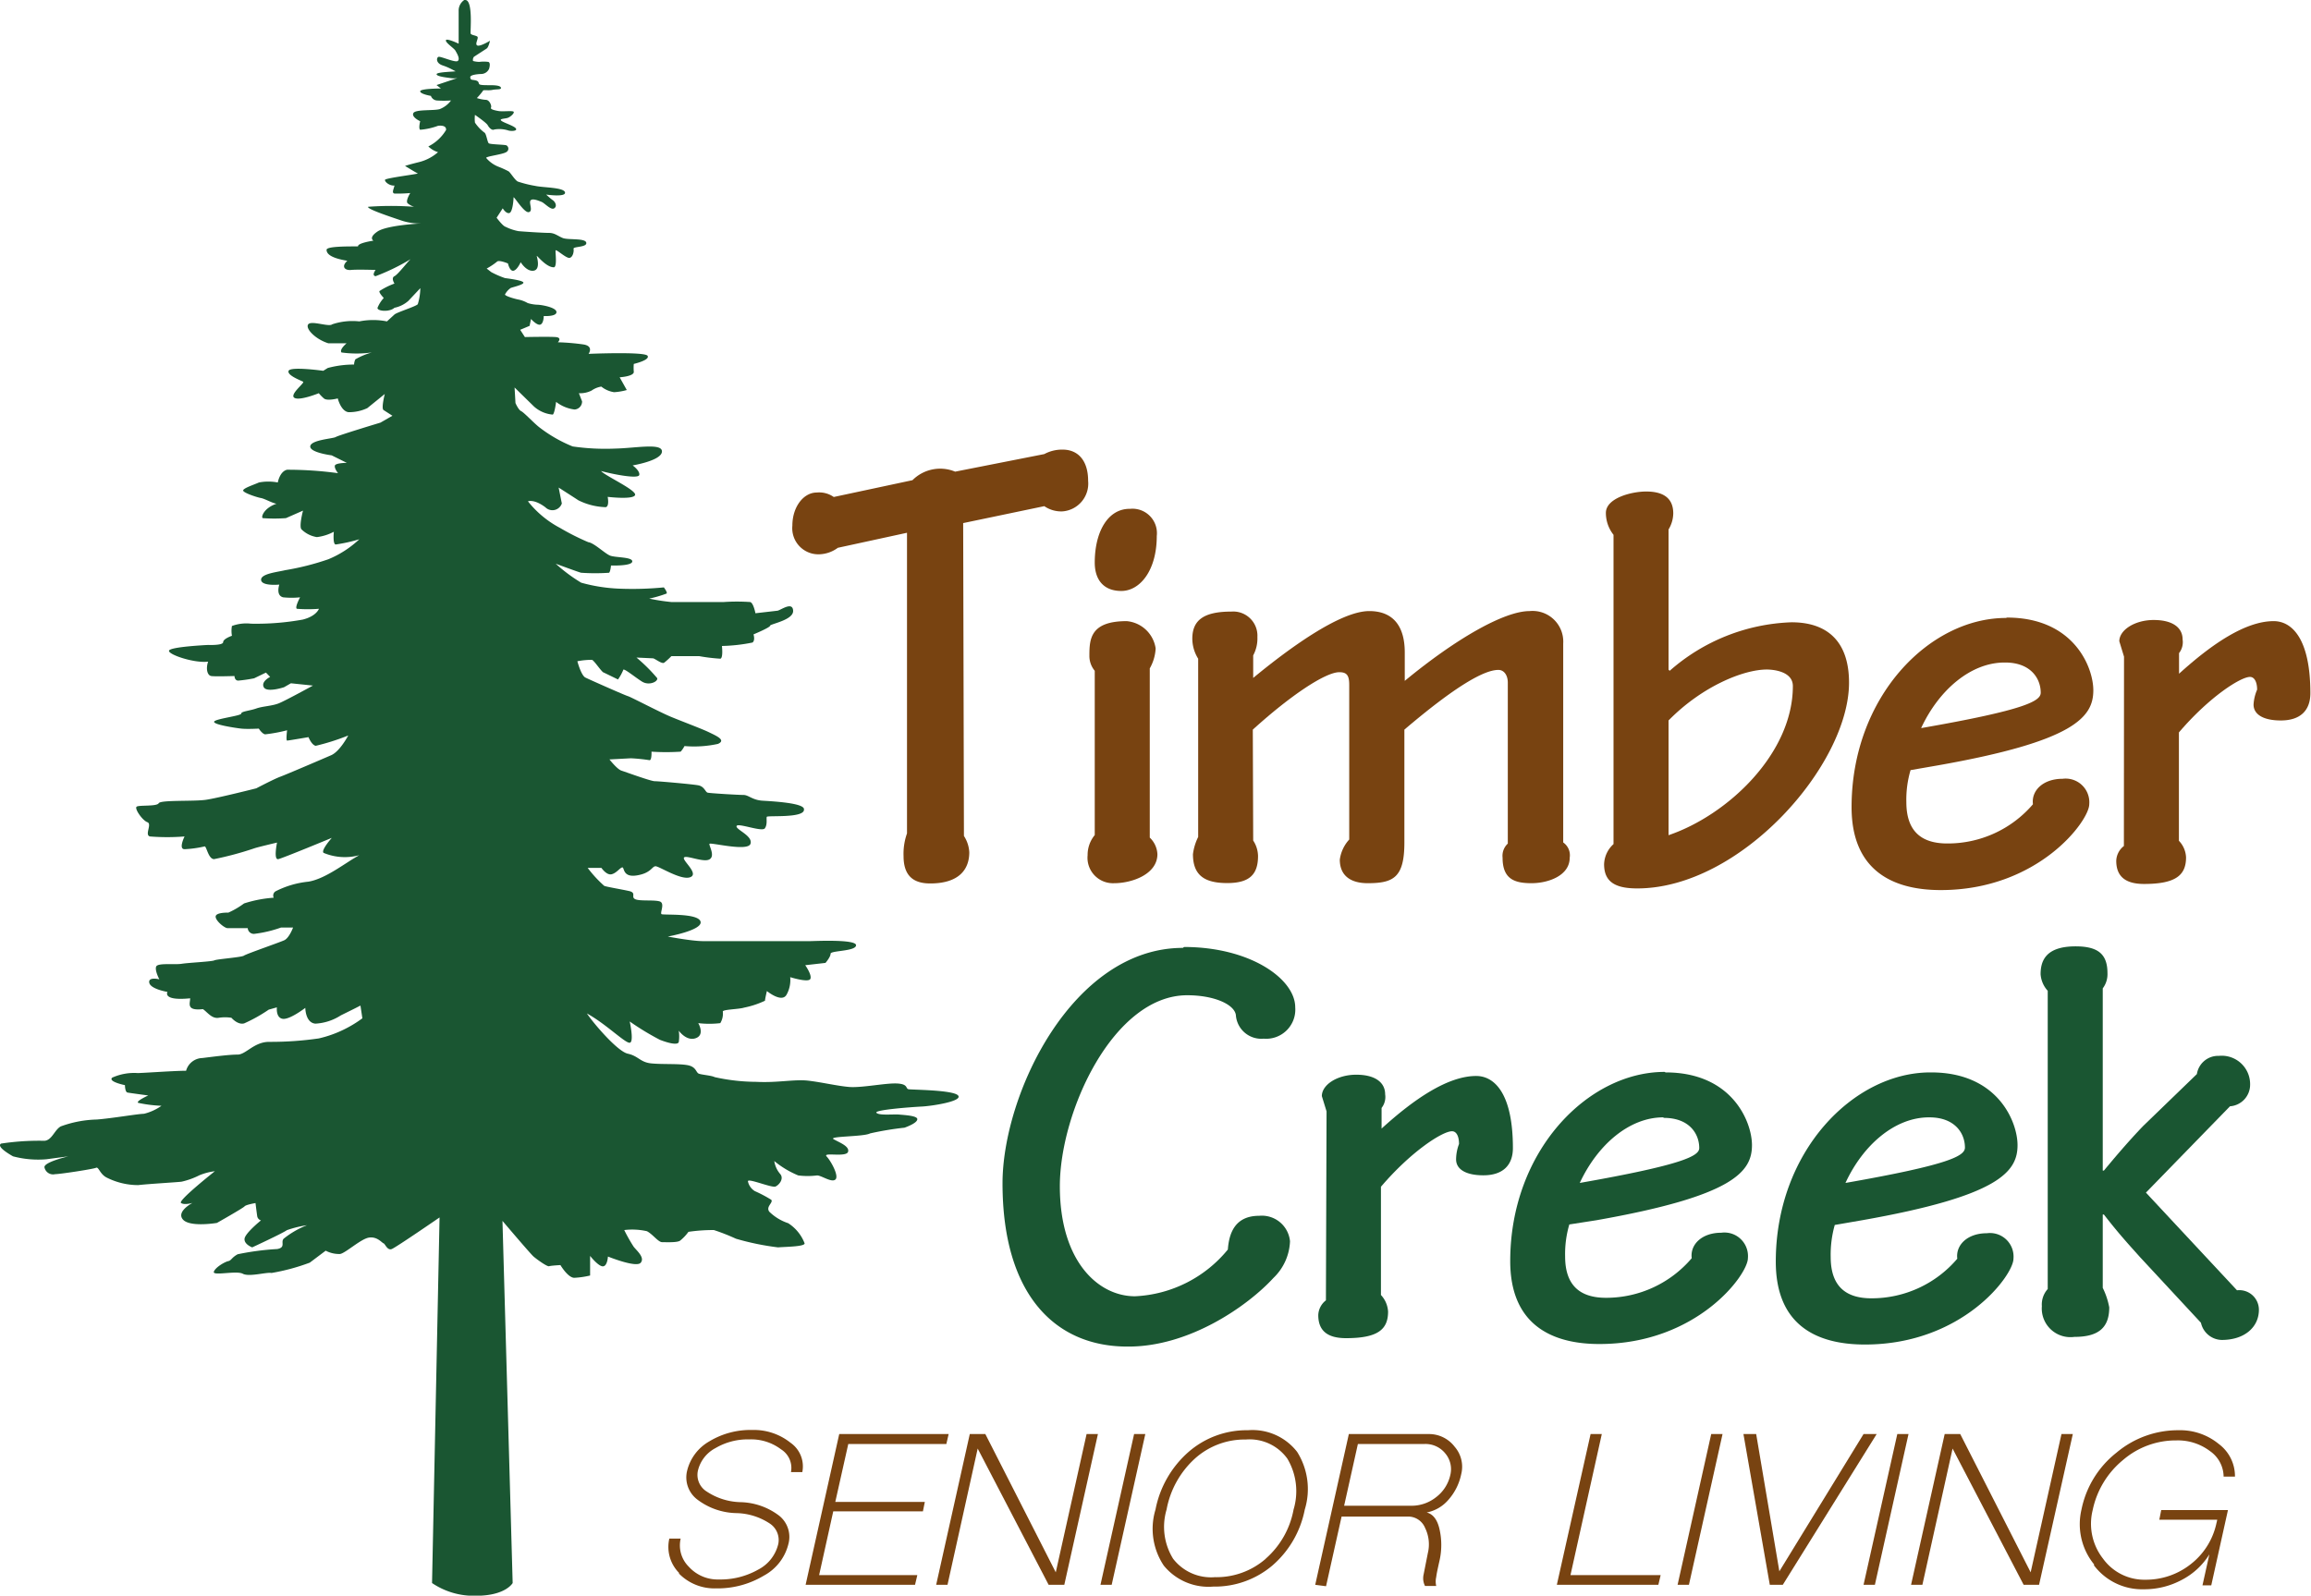 <?xml version="1.0" encoding="UTF-8"?> <svg xmlns="http://www.w3.org/2000/svg" xmlns:xlink="http://www.w3.org/1999/xlink" id="e0e8c805-8f98-4d5a-8952-5216907fef95" data-name="Layer 1" viewBox="0 0 181.44 125.31"><defs><style>.bf28e771-20c4-45d3-9a07-74395e84223f{fill:none;}.f1c7988d-db1f-4c2f-b9d5-cc53a4948270{clip-path:url(#a36fb4c4-0827-4247-9e7d-f84d3e5d7b75);}.b1663057-04f8-4c98-8ba3-238e7a61572b{fill:#784311;}.a1870882-1cc4-4936-8f3d-220f02f70dc0{fill:#1a5632;}</style><clipPath id="a36fb4c4-0827-4247-9e7d-f84d3e5d7b75" transform="translate(-5.79 -5.84)"><rect class="bf28e771-20c4-45d3-9a07-74395e84223f" width="193.81" height="141.92"></rect></clipPath></defs><title>Timber Creek logo</title><g class="f1c7988d-db1f-4c2f-b9d5-cc53a4948270"><path class="b1663057-04f8-4c98-8ba3-238e7a61572b" d="M59.14,129.4a2.9,2.9,0,0,1-.8-2.73h.89a2.36,2.36,0,0,0,.64,2.21,3.05,3.05,0,0,0,2.36,1,6,6,0,0,0,3.08-.77,3.06,3.06,0,0,0,1.58-2,1.55,1.55,0,0,0-.69-1.64,4.94,4.94,0,0,0-2.57-.8,5.24,5.24,0,0,1-3.11-1.08,2.18,2.18,0,0,1-.78-2.26,3.65,3.65,0,0,1,1.73-2.29,6.25,6.25,0,0,1,3.38-.9,4.6,4.6,0,0,1,3,1,2.26,2.26,0,0,1,.93,2.31h-.89a1.72,1.72,0,0,0-.78-1.79,3.89,3.89,0,0,0-2.48-.78,5,5,0,0,0-2.66.68,2.71,2.71,0,0,0-1.38,1.75,1.54,1.54,0,0,0,.71,1.68,5,5,0,0,0,2.66.82,5.21,5.21,0,0,1,3,1.06,2.13,2.13,0,0,1,.73,2.22,3.86,3.86,0,0,1-1.93,2.49,7.06,7.06,0,0,1-3.77,1,3.9,3.9,0,0,1-2.93-1.2" transform="translate(-5.79 -5.84)"></path><polygon class="b1663057-04f8-4c98-8ba3-238e7a61572b" points="63.25 124.46 65.89 112.62 74.48 112.62 74.3 113.4 66.6 113.4 65.58 117.95 72.61 117.95 72.46 118.69 65.42 118.69 64.31 123.7 72.02 123.7 71.84 124.46 63.25 124.46"></polygon><polygon class="b1663057-04f8-4c98-8ba3-238e7a61572b" points="73.5 124.46 76.14 112.62 77.36 112.62 82.89 123.48 85.31 112.62 86.2 112.62 83.56 124.46 82.33 124.46 76.76 113.76 74.39 124.46 73.5 124.46"></polygon><polygon class="b1663057-04f8-4c98-8ba3-238e7a61572b" points="86.4 124.46 89.04 112.62 89.92 112.62 87.28 124.46 86.4 124.46"></polygon><path class="b1663057-04f8-4c98-8ba3-238e7a61572b" d="M97.16,128.79a5.2,5.2,0,0,1-.65-4.4,8.06,8.06,0,0,1,2.6-4.53,6.94,6.94,0,0,1,4.66-1.7,4.43,4.43,0,0,1,3.86,1.7,5.48,5.48,0,0,1,.6,4.53,7.77,7.77,0,0,1-2.55,4.4,7,7,0,0,1-4.64,1.65,4.53,4.53,0,0,1-3.88-1.65m8-.54a6.75,6.75,0,0,0,2.19-3.86,5,5,0,0,0-.49-4,3.65,3.65,0,0,0-3.26-1.5,5.83,5.83,0,0,0-4,1.5,7.18,7.18,0,0,0-2.22,4,4.77,4.77,0,0,0,.51,3.86,3.76,3.76,0,0,0,3.28,1.45,5.89,5.89,0,0,0,4-1.45" transform="translate(-5.79 -5.84)"></path><path class="b1663057-04f8-4c98-8ba3-238e7a61572b" d="M109.05,130.3l2.64-11.84H118a2.53,2.53,0,0,1,2,1,2.39,2.39,0,0,1,.51,2.16,4.35,4.35,0,0,1-1,2,3,3,0,0,1-1.71,1c.49.12.83.55,1,1.28a5.59,5.59,0,0,1,0,2.54c-.14.62-.22,1-.25,1.25a1.52,1.52,0,0,0,0,.7h-.88a1.33,1.33,0,0,1-.11-.9l.33-1.67a2.93,2.93,0,0,0-.22-2,1.43,1.43,0,0,0-1.31-.88h-5.24l-1.22,5.47Zm7.5-6.21a3.09,3.09,0,0,0,2-.68,3,3,0,0,0,1.11-1.75,1.92,1.92,0,0,0-.4-1.68,2,2,0,0,0-1.6-.74H112.4l-1.08,4.85Z" transform="translate(-5.79 -5.84)"></path><polygon class="b1663057-04f8-4c98-8ba3-238e7a61572b" points="124.88 112.62 125.76 112.62 123.3 123.7 130.38 123.7 130.2 124.46 122.23 124.46 124.88 112.62"></polygon><polygon class="b1663057-04f8-4c98-8ba3-238e7a61572b" points="131.71 124.46 134.35 112.62 135.24 112.62 132.6 124.46 131.71 124.46"></polygon><polygon class="b1663057-04f8-4c98-8ba3-238e7a61572b" points="138.95 124.46 136.88 112.62 137.88 112.62 139.7 123.4 146.31 112.62 147.34 112.62 139.97 124.46 138.95 124.46"></polygon><polygon class="b1663057-04f8-4c98-8ba3-238e7a61572b" points="146.31 124.46 148.96 112.62 149.84 112.62 147.2 124.46 146.31 124.46"></polygon><polygon class="b1663057-04f8-4c98-8ba3-238e7a61572b" points="150.04 124.46 152.68 112.62 153.9 112.62 159.43 123.48 161.85 112.62 162.74 112.62 160.09 124.46 158.88 124.46 153.3 113.76 150.93 124.46 150.04 124.46"></polygon><path class="b1663057-04f8-4c98-8ba3-238e7a61572b" d="M170.21,128.71a5,5,0,0,1-1-4.32,7.6,7.6,0,0,1,2.75-4.47,7.51,7.51,0,0,1,4.88-1.76,4.78,4.78,0,0,1,3.15,1.08,3.15,3.15,0,0,1,1.27,2.56h-.89a2.47,2.47,0,0,0-1.07-2,4.17,4.17,0,0,0-2.64-.84,6.35,6.35,0,0,0-4.19,1.54,6.9,6.9,0,0,0-2.38,3.93,4.44,4.44,0,0,0,.8,3.8,4,4,0,0,0,3.33,1.67,5.67,5.67,0,0,0,3.58-1.23,5.53,5.53,0,0,0,2-3.18l.07-.3h-4.55l.15-.76h5.24l-1.31,5.91h-.69l.54-2.43a5.54,5.54,0,0,1-2.16,2,6.22,6.22,0,0,1-3,.74,4.73,4.73,0,0,1-3.91-1.89" transform="translate(-5.79 -5.84)"></path><path class="b1663057-04f8-4c98-8ba3-238e7a61572b" d="M81.47,71.49a2.59,2.59,0,0,1,.42,1.28c0,1.38-.84,2.45-3.07,2.45-1.39,0-2.09-.67-2.09-2.15A4.77,4.77,0,0,1,77,71.29V47.68l-5.43,1.18a2.57,2.57,0,0,1-1.44.51A2.05,2.05,0,0,1,68,47.12c0-1.48.88-2.6,1.91-2.6a2,2,0,0,1,1.34.35l6.18-1.32a3.07,3.07,0,0,1,3.35-.67l7-1.38a2.92,2.92,0,0,1,1.44-.35c1.21,0,2,.86,2,2.45a2.19,2.19,0,0,1-2,2.4,2.33,2.33,0,0,1-1.44-.41l-6.37,1.33Z" transform="translate(-5.79 -5.84)"></path><path class="b1663057-04f8-4c98-8ba3-238e7a61572b" d="M96.52,56.8a3.53,3.53,0,0,1-.46,1.53V71.62a1.92,1.92,0,0,1,.6,1.3c0,1.58-2,2.28-3.39,2.28A2,2,0,0,1,91.18,73a2.45,2.45,0,0,1,.56-1.58V58.52a1.82,1.82,0,0,1-.42-1.21c0-1.3.09-2.69,2.93-2.69a2.52,2.52,0,0,1,2.27,2.13Zm-2-11a1.92,1.92,0,0,1,2.09,2.13c0,2.74-1.34,4.32-2.78,4.32s-2.09-.93-2.09-2.23c0-2.37,1-4.22,2.74-4.22Z" transform="translate(-5.79 -5.84)"></path><path class="b1663057-04f8-4c98-8ba3-238e7a61572b" d="M104.18,71.85a2.28,2.28,0,0,1,.38,1.21c0,1.44-.65,2.13-2.42,2.13s-2.69-.6-2.69-2.27a4.24,4.24,0,0,1,.41-1.35v-14A3,3,0,0,1,99.4,56c0-1.48.93-2.13,3.06-2.13a1.9,1.9,0,0,1,2.05,2,2.8,2.8,0,0,1-.33,1.44v1.77c2.7-2.23,6.79-5.25,9.11-5.25,1.86,0,2.79,1.16,2.79,3.25v2.23c4-3.3,7.8-5.48,9.8-5.48a2.41,2.41,0,0,1,2.64,2.55V72a1.23,1.23,0,0,1,.51,1.2c0,1.4-1.67,2-3,2s-2.27-.32-2.27-2a1.31,1.31,0,0,1,.41-1.11V59.45c0-.56-.28-1-.74-1-1.11,0-3.34,1.25-7.38,4.69V72c0,2.74-.84,3.2-2.88,3.2-1.35,0-2.19-.6-2.19-1.85a2.91,2.91,0,0,1,.74-1.58V59.63c0-.74-.18-1-.78-1-1.07,0-3.77,1.77-6.79,4.51Z" transform="translate(-5.79 -5.84)"></path><path class="b1663057-04f8-4c98-8ba3-238e7a61572b" d="M136.79,58.43l.09.09a15.24,15.24,0,0,1,9.57-3.81c2.74,0,4.51,1.44,4.51,4.74,0,6.45-8.5,16.16-16.63,16.16-1.72,0-2.6-.51-2.6-1.9a2.22,2.22,0,0,1,.74-1.58V47.84a2.77,2.77,0,0,1-.6-1.72c0-1.16,2-1.68,3.16-1.68s2.13.38,2.13,1.72a2.49,2.49,0,0,1-.37,1.26Zm0,13c4.65-1.58,9.76-6.41,9.76-11.71,0-1.16-1.54-1.3-2.05-1.3-1.81,0-5.06,1.3-7.71,4Z" transform="translate(-5.79 -5.84)"></path><path class="b1663057-04f8-4c98-8ba3-238e7a61572b" d="M163.36,54.34c5.25,0,6.78,3.9,6.78,5.71,0,2.09-1.44,4-12.22,5.9l-2.13.37a8.21,8.21,0,0,0-.33,2.51c0,2.32,1.21,3.25,3.21,3.25A8.79,8.79,0,0,0,165.4,69c-.14-1.07.79-2,2.33-2a1.86,1.86,0,0,1,2.09,2c0,1.3-4,6.74-11.66,6.74-3.95,0-7-1.68-7-6.51,0-8.64,6.08-14.86,12.12-14.86Zm-.19,3.53c-2.64,0-5.15,2.14-6.55,5.15,8.22-1.43,9.39-2.13,9.39-2.78,0-1.12-.79-2.37-2.79-2.37Z" transform="translate(-5.79 -5.84)"></path><path class="b1663057-04f8-4c98-8ba3-238e7a61572b" d="M172.55,57.41l-.37-1.21c0-.88,1.21-1.67,2.7-1.67s2.27.6,2.27,1.53a1.39,1.39,0,0,1-.28,1.07v1.62h0c2.56-2.32,5.2-4.13,7.43-4.13,1.44,0,2.88,1.39,2.88,5.66,0,1.31-.74,2.14-2.32,2.14-1.35,0-2.14-.46-2.14-1.25A3.48,3.48,0,0,1,183,60c0-.56-.19-1-.56-1-.74,0-3.21,1.58-5.58,4.36v8.51a2,2,0,0,1,.56,1.3c0,1.39-.79,2.09-3.3,2.09-1.48,0-2.18-.61-2.18-1.82a1.53,1.53,0,0,1,.6-1.16Z" transform="translate(-5.79 -5.84)"></path><path class="a1870882-1cc4-4936-8f3d-220f02f70dc0" d="M98.75,80.21c5.2,0,8.73,2.51,8.73,4.74A2.29,2.29,0,0,1,105,87.41a2,2,0,0,1-2.18-1.86C102.7,84.72,101.12,84,99,84,93.22,84,89,93.12,89,99s3,8.64,5.9,8.64a10,10,0,0,0,7.29-3.67c.09-1.21.51-2.65,2.46-2.65a2.22,2.22,0,0,1,2.42,2,4.2,4.2,0,0,1-1.3,2.88c-2,2.18-6.6,5.43-11.47,5.39-5.72,0-9.8-4.14-9.8-12.82,0-7,5.48-18.49,14.16-18.49Z" transform="translate(-5.79 -5.84)"></path><path class="a1870882-1cc4-4936-8f3d-220f02f70dc0" d="M109.94,93.12l-.37-1.2c0-.89,1.21-1.68,2.7-1.68s2.27.61,2.27,1.54a1.39,1.39,0,0,1-.28,1.07v1.62h0c2.55-2.32,5.2-4.13,7.43-4.13,1.44,0,2.88,1.39,2.88,5.66,0,1.3-.74,2.14-2.32,2.14-1.35,0-2.14-.46-2.14-1.25a3.47,3.47,0,0,1,.23-1.21c0-.56-.18-1-.55-1-.75,0-3.21,1.58-5.58,4.36v8.5a2.09,2.09,0,0,1,.56,1.3c0,1.4-.79,2.09-3.3,2.09-1.48,0-2.18-.6-2.18-1.81a1.53,1.53,0,0,1,.6-1.16Z" transform="translate(-5.79 -5.84)"></path><path class="a1870882-1cc4-4936-8f3d-220f02f70dc0" d="M136.56,90.06c5.24,0,6.78,3.9,6.78,5.71,0,2.09-1.44,4-12.22,5.9L129,102a8.21,8.21,0,0,0-.33,2.51c0,2.32,1.21,3.25,3.21,3.25a8.81,8.81,0,0,0,6.73-3.11c-.14-1.07.79-2,2.32-2a1.85,1.85,0,0,1,2.09,2c0,1.3-4,6.74-11.66,6.74-3.94,0-7-1.68-7-6.51,0-8.64,6.08-14.86,12.12-14.86Zm-.19,3.53c-2.65,0-5.15,2.14-6.55,5.15C138,97.3,139.2,96.61,139.2,96c0-1.12-.78-2.37-2.78-2.37Z" transform="translate(-5.79 -5.84)"></path><path class="a1870882-1cc4-4936-8f3d-220f02f70dc0" d="M157.41,90.06c5.25,0,6.78,3.9,6.78,5.71,0,2.09-1.44,4-12.21,5.9l-2.14.37a8.54,8.54,0,0,0-.32,2.51c0,2.32,1.2,3.25,3.2,3.25a8.82,8.82,0,0,0,6.74-3.11c-.14-1.07.79-2,2.32-2a1.85,1.85,0,0,1,2.09,2c0,1.3-4,6.74-11.66,6.74-4,0-7-1.68-7-6.51,0-8.64,6.09-14.86,12.13-14.86Zm-.18,3.53c-2.65,0-5.16,2.14-6.55,5.15,8.22-1.44,9.38-2.13,9.38-2.78,0-1.12-.79-2.37-2.79-2.37Z" transform="translate(-5.79 -5.84)"></path><path class="a1870882-1cc4-4936-8f3d-220f02f70dc0" d="M170.88,97.77l.09,0c1.35-1.63,2.23-2.61,3.07-3.49l4.23-4.09A1.69,1.69,0,0,1,180,88.76,2.23,2.23,0,0,1,182.45,91a1.7,1.7,0,0,1-1.58,1.72l-6.6,6.78,7.15,7.67a1.54,1.54,0,0,1,1.72,1.53c0,1.35-1.11,2.37-2.92,2.37a1.71,1.71,0,0,1-1.63-1.35l-4.78-5.15c-.7-.79-1.58-1.72-2.84-3.35l-.09,0v5.76a5.86,5.86,0,0,1,.51,1.53c0,1.63-.88,2.32-2.74,2.32a2.25,2.25,0,0,1-2.55-2.41,1.82,1.82,0,0,1,.46-1.35V83.65a2.15,2.15,0,0,1-.56-1.3c0-1.07.42-2.19,2.75-2.19,1.76,0,2.5.61,2.5,2.1a1.84,1.84,0,0,1-.37,1.2Z" transform="translate(-5.79 -5.84)"></path><path class="a1870882-1cc4-4936-8f3d-220f02f70dc0" d="M42.24,5.84a1,1,0,0,0-.44.86V9.27s-.94-.45-1-.27.64.63.74.81.39.63.2.81-1.39-.4-1.54-.31-.19.49.35.67.89.41,1,.45-1.44.05-1.48.23.79.27,1.08.31a1.69,1.69,0,0,0,.55,0l-1.64.55.35.27s-1.63,0-1.63.22.84.36.84.36a.55.55,0,0,0,.45.36,8.09,8.09,0,0,0,1.13,0,2,2,0,0,1-.89.68c-.49.14-1.92,0-2.07.32s.54.63.54.63-.15.58,0,.67a5.21,5.21,0,0,0,1.4-.31s.68-.11.63.33a3.4,3.4,0,0,1-1.39,1.29,1.88,1.88,0,0,0,.76.45,3.55,3.55,0,0,1-1.45.77c-.89.22-1.14.31-1.14.31s.89.55,1,.59-2.52.36-2.57.5.35.49.74.45c-.05.27-.24.58,0,.63A10.42,10.42,0,0,0,38,21s-.4.63-.2.81a1.51,1.51,0,0,0,.5.27,24.16,24.16,0,0,0-3.61,0c-.1.18,1.83.81,2.62,1.08a4.53,4.53,0,0,0,1.53.23s-2.67.13-3.41.63-.32.72-.32.72-1.26.18-1.21.45c-1,0-2.47,0-2.47.27s.24.63,1.63.86c-.5.45-.2.77.29.72s1.93,0,1.93,0-.34.44,0,.49a16.69,16.69,0,0,0,2.77-1.35c-.15.08-1,1.21-1.29,1.35s0,.58,0,.58a5.64,5.64,0,0,0-1.18.59c-.05.14.34.54.34.54a2.6,2.6,0,0,0-.49.77c-.05.27.94.36,1.33,0a2.36,2.36,0,0,0,1.09-.54l.94-1a4.48,4.48,0,0,1-.2,1.26c-.15.18-1.63.63-1.83.81l-.59.54a5.58,5.58,0,0,0-2.17,0,5,5,0,0,0-2.13.23c-.25.23-1.63-.32-1.88,0s.55,1.17,1.58,1.49H33s-.59.49-.4.72a8.59,8.59,0,0,0,2.38,0,5.45,5.45,0,0,0-1.29.54,1,1,0,0,0-.1.41,7.79,7.79,0,0,0-2.07.27l-.35.22s-2.57-.36-2.72,0,1,.77,1.14.86-1.09,1-.69,1.26,1.92-.36,1.92-.36a3.51,3.51,0,0,0,.4.41c.25.22,1.09,0,1.09,0s.24,1,.84,1.08a3.37,3.37,0,0,0,1.48-.32L36,36.78s-.29,1.12-.1,1.26l.7.45-.94.54s-3.31,1-3.51,1.13-1.93.22-2,.72,1.68.72,1.68.72l1.19.59s-.89,0-.94.22.25.59.25.59a29.18,29.18,0,0,0-4-.27c-.58.13-.73,1-.73,1a3.93,3.93,0,0,0-1.48,0c-.4.18-1.24.45-1.24.63s1.09.54,1.39.59.89.4,1.23.45c-.94.31-1.23,1-1.09,1.13a12.37,12.37,0,0,0,1.83,0l1.34-.59s-.35,1.31-.1,1.49a2.2,2.2,0,0,0,1.19.59A3.79,3.79,0,0,0,32,47.6s-.1,1,.15,1A12.74,12.74,0,0,0,34,48.19a8,8,0,0,1-2.43,1.57,20.63,20.63,0,0,1-3.4.86c-.55.14-1.93.27-1.88.77s1.43.36,1.43.36-.3.85.3,1a6.57,6.57,0,0,0,1.33,0s-.44.81-.25.9a11,11,0,0,0,1.73,0s-.19.58-1.28.85a20.52,20.52,0,0,1-4.05.32A3.25,3.25,0,0,0,24,55a2.17,2.17,0,0,0,0,.77s-.69.23-.69.5-1.18.22-1.18.22-3,.14-3.07.45,2,1,3.07.86c-.2.59-.05,1.08.24,1.13s1.83,0,1.83,0,0,.36.3.36a11.77,11.77,0,0,0,1.24-.18l.93-.45L27,59s-.74.36-.5.81,1.59,0,1.59,0l.54-.31,1.73.18s-2.13,1.17-2.67,1.39-1.28.23-1.78.41-1.18.22-1.18.4-2.08.41-2.13.64,1.68.49,2.13.54,1.38,0,1.38,0,.25.4.49.45a12.06,12.06,0,0,0,1.73-.32s-.1.81,0,.81,1.68-.27,1.68-.27.25.63.57.68a17.58,17.58,0,0,0,2.55-.81s-.65,1.25-1.34,1.55-3.51,1.51-4,1.69-1.88.91-1.88.91-3,.76-3.95.9-3.56,0-3.71.27-1.53.13-1.73.27.45,1.08.84,1.22-.24,1,.2,1.12a17.37,17.37,0,0,0,2.72,0s-.5,1,0,1a8.61,8.61,0,0,0,1.58-.22c.15,0,.29,1,.74,1a25.69,25.69,0,0,0,3.16-.85c.25-.09,1.78-.45,1.78-.45s-.29,1.39.1,1.3,4.2-1.67,4.2-1.67-.89,1-.64,1.18A4.32,4.32,0,0,0,34,73c-1.09.59-2.62,1.85-4,2.08a7.23,7.23,0,0,0-2.58.76.39.39,0,0,0-.14.5,9.76,9.76,0,0,0-2.33.45,6.48,6.48,0,0,1-1.23.72c-.2,0-1,0-1,.32s.69.9.94.9h1.58a.48.48,0,0,0,.5.45,9.59,9.59,0,0,0,2.12-.5h.94s-.3.82-.69,1-3,1.08-3.17,1.21-2.12.27-2.32.37-2,.18-2.57.27-1.88-.09-2,.22.25,1,.25,1-.89-.23-.79.27,1.43.72,1.43.72-.44.72,1.78.5c0,.4-.34,1,1,.85.35.23.69.77,1.24.68a3.24,3.24,0,0,1,1,0s.49.58,1,.44a12.14,12.14,0,0,0,1.93-1.08l.64-.18s-.1.81.45.9,1.78-.86,1.78-.86,0,1.17.79,1.24a4.08,4.08,0,0,0,2-.65l1.09-.54.45-.23.15,1a9.21,9.21,0,0,1-1.49.9,9,9,0,0,1-1.93.68,26.12,26.12,0,0,1-3.9.27c-1.18,0-1.83,1-2.47,1s-1.73.14-2.77.27a1.36,1.36,0,0,0-1.28,1c-.94,0-3.39.18-3.8.18a4.21,4.21,0,0,0-2,.36c-.35.32,1,.59,1,.59s0,.54.2.58,1.63.23,1.63.23-1,.45-.79.58a10.42,10.42,0,0,0,1.83.23,4.07,4.07,0,0,1-1.38.63c-.45,0-2.52.36-3.71.45a8.77,8.77,0,0,0-2.82.54c-.49.27-.69,1.09-1.28,1.13a19.87,19.87,0,0,0-3.41.22c-.35.23.54.77.94,1a7.69,7.69,0,0,0,2.62.23l1.73-.23s-1.93.45-1.88.86a.69.69,0,0,0,.84.54c.39,0,3-.4,3.21-.5s.3.5.84.77a5.49,5.49,0,0,0,2.47.59c.74-.09,3.16-.23,3.41-.27a6,6,0,0,0,1.39-.5,4.58,4.58,0,0,1,1.22-.32s-2.91,2.3-2.66,2.49.9,0,.9,0-1.29.67-.75,1.3,2.67.27,2.67.27,2.07-1.17,2.17-1.3.86-.26.86-.26.08.66.13,1a.41.41,0,0,0,.3.36s-1.24,1-1.29,1.44.6.68.6.68,2.42-1.12,2.72-1.35a8.47,8.47,0,0,1,1.58-.39,7,7,0,0,0-1.83,1.06c-.25.27.19.68-.5.81a21.15,21.15,0,0,0-3.11.41c-.49.27-.49.49-.74.54s-1,.47-1.13.83,1.77-.11,2.27.16,1.86-.14,2.26-.06a16.29,16.29,0,0,0,3-.81l1.25-.94a2.28,2.28,0,0,0,1.13.26c.45-.08,1.64-1.2,2.28-1.29s1,.41,1.13.45.3.59.65.45,3.75-2.48,3.75-2.48l-.59,28.71a5.84,5.84,0,0,0,3.46,1c2.32,0,2.87-1,2.87-1l-.8-28.44s2.18,2.57,2.43,2.79,1.08.82,1.23.77.89-.09.89-.09.59,1,1.09,1a6.82,6.82,0,0,0,1.24-.18v-1.54s.64.82,1,.82.4-.77.4-.77,2.22.9,2.57.49-.3-.94-.55-1.26a12.87,12.87,0,0,1-.74-1.31,5.21,5.21,0,0,1,1.78.09c.45.23.89.86,1.19.86s1.23.05,1.43-.13a3.53,3.53,0,0,0,.64-.68,13.28,13.28,0,0,1,2-.14,16.15,16.15,0,0,1,1.73.68,20.46,20.46,0,0,0,3.31.68c.54-.05,2.12-.05,2.08-.32a3.27,3.27,0,0,0-1.29-1.58,3.83,3.83,0,0,1-1.48-.9c-.3-.4.34-.72.15-.94a10.51,10.51,0,0,0-1.29-.68,1.19,1.19,0,0,1-.54-.77c0-.27,1.88.54,2.17.41s.69-.63.35-1a2,2,0,0,1-.45-1,7.35,7.35,0,0,0,1.88,1.13,5.88,5.88,0,0,0,1.48,0c.35,0,1.14.59,1.44.32s-.35-1.45-.69-1.81,1.53.09,1.68-.36-.74-.76-1.14-1,2.37-.18,2.87-.45a24.23,24.23,0,0,1,2.71-.45c.35-.13,1-.4,1-.67s-1-.32-1.43-.36-1.58.09-1.78-.14,2.77-.45,3.56-.49,3.21-.41,2.86-.86-3.65-.45-3.9-.5,0-.4-.89-.45-2.82.36-3.8.27-2.08-.36-3.17-.49-2.42.18-4.1.09a15.28,15.28,0,0,1-3.26-.37c-.25-.13-1-.18-1.24-.27s-.19-.54-.89-.67-2-.05-2.86-.14-1-.58-1.83-.76-2.77-2.48-3.21-3.16c1.48.81,3,2.34,3.36,2.3s0-1.67,0-1.67a21.08,21.08,0,0,0,2.37,1.44c.59.23,1.38.45,1.48.18a3,3,0,0,0,0-.9s.6.86,1.34.59.19-1.18.19-1.18a7.3,7.3,0,0,0,1.73,0,1.43,1.43,0,0,0,.2-.9c-.05-.18,1.24-.18,1.68-.32a7.1,7.1,0,0,0,1.63-.54c0-.13.15-.76.15-.76s1.14.94,1.53.31a2.35,2.35,0,0,0,.3-1.4s1.43.45,1.58.14-.4-1.08-.4-1.08l1.59-.18S71,81,71,80.74s2-.18,2-.67-3.36-.32-3.61-.32-7.51,0-8.4,0-2.77-.36-2.77-.36,2.77-.5,2.57-1.18-2.91-.49-3.06-.58.3-.86-.15-1-1.58,0-1.93-.18.15-.5-.49-.64-1.68-.31-1.93-.4A9.63,9.63,0,0,1,51.93,74l1.08,0s.4.59.79.5.65-.5.84-.54,0,.81,1.14.63,1.19-.72,1.48-.72,2,1.13,2.72.86-.64-1.31-.49-1.54,1.53.41,2,.14-.05-1.08,0-1.22,3,.63,3.22,0-1.19-1.13-1.09-1.4,2,.49,2.22.18.1-.77.15-.9,3,.13,2.92-.59c.05-.5-2.47-.63-3.26-.68s-1.09-.45-1.49-.45-2.62-.13-2.81-.18-.25-.49-.75-.58-3.11-.32-3.41-.32-2.27-.72-2.61-.83-.94-.88-.94-.88l1.68-.09a13.82,13.82,0,0,1,1.47.15c.18,0,.15-.67.15-.67a17.48,17.48,0,0,0,2.29,0,2.12,2.12,0,0,0,.3-.44,8.74,8.74,0,0,0,2.63-.17c.67-.3-.15-.64-.7-.91s-2.11-.85-3-1.22-3.15-1.56-3.37-1.62-3-1.29-3.34-1.46-.63-1.28-.63-1.28a5.73,5.73,0,0,1,1.15-.11c.19.07.78,1,.93,1l1.11.54a3.75,3.75,0,0,0,.41-.74c0-.21.93.57,1.48.91s1.26,0,1.19-.27a13,13,0,0,0-1.63-1.62l1.29.06c.15,0,.71.48.89.34a5.71,5.71,0,0,0,.56-.51l2.19,0a14.15,14.15,0,0,0,1.66.2c.23-.07.12-1,.12-1a13.42,13.42,0,0,0,2.4-.27c.23-.17.08-.64.08-.64s1.3-.54,1.3-.68,1.85-.44,1.81-1.18-.93-.07-1.22,0L65.1,54s-.15-.81-.41-.88a15,15,0,0,0-2.08,0c-1,0-3.52,0-4.11,0a15.94,15.94,0,0,1-1.74-.27,9.21,9.21,0,0,0,1.37-.4c.07-.11-.22-.48-.22-.48a25.62,25.62,0,0,1-3.49.1,13,13,0,0,1-3-.47,12.77,12.77,0,0,1-2-1.49s1.92.71,2,.71a16,16,0,0,0,2.19,0c.11-.1.15-.57.15-.57s1.63.06,1.67-.31-1.34-.3-1.75-.47-1.26-1-1.7-1.05a19.27,19.27,0,0,1-2.22-1.12,7.92,7.92,0,0,1-2.52-2.09s.48-.2,1.37.47a.78.78,0,0,0,1.29-.3l-.25-1.25s1.11.71,1.55,1a5.15,5.15,0,0,0,2.15.54c.3-.07.15-.81.15-.81s2,.24,2.15-.14-2.37-1.52-2.67-1.89c1,.27,2.93.64,3,.31s-.52-.75-.52-.75,2.26-.37,2.3-1.08-2.08-.27-3.71-.24a17.84,17.84,0,0,1-3.3-.17,11.07,11.07,0,0,1-2.6-1.49c-.4-.3-1.22-1.18-1.44-1.28s-.45-.64-.45-.64l-.07-1.22,1.52,1.49a2.51,2.51,0,0,0,1.48.64c.15-.1.26-1,.26-1A2.93,2.93,0,0,0,50.9,38a.63.63,0,0,0,.59-.64l-.25-.64a2,2,0,0,0,1-.21A1.83,1.83,0,0,1,53,36.2a2.11,2.11,0,0,0,1,.44,4.7,4.7,0,0,0,1-.17l-.56-1s1.15-.07,1.11-.44a3.29,3.29,0,0,1,0-.61s1.3-.3,1.08-.64S52,33.63,52,33.63s.44-.61-.41-.74a17.56,17.56,0,0,0-2-.17s.37-.37-.18-.41-2.41,0-2.41,0l-.37-.57.74-.31.11-.54s.48.54.74.44.26-.67.26-.67,1,.06,1-.31-1.19-.58-1.52-.58a3,3,0,0,1-.74-.13,2.4,2.4,0,0,0-.7-.27c-.38-.07-1.12-.3-1.08-.41a1.47,1.47,0,0,1,.44-.5c.15-.07,1.08-.27,1-.44s-1.22-.31-1.44-.34a7.06,7.06,0,0,1-1.08-.47L44,26.93a5.28,5.28,0,0,0,.81-.54c.15-.16.86.14.86.14s.14.64.44.57.56-.67.56-.67.44.74,1,.67.3-1,.26-1.15.74.92,1.37.88c.24-.11.08-1.18.11-1.32s.85.65,1.11.58.34-.51.3-.71,1.07-.1,1-.48-1.44-.2-1.85-.37-.63-.4-1.08-.4-2-.1-2.41-.14a3.92,3.92,0,0,1-1-.34c-.22-.06-.7-.71-.7-.71l.48-.74s.26.44.52.37.33-1.05.33-1.22.82,1.22,1.19,1.15,0-.71.14-.91.6,0,.86.1.74.68,1,.51.08-.51-.11-.64-.52-.44-.52-.44,1.56.23,1.48-.17-1.7-.37-2.33-.51a9.11,9.11,0,0,1-1.37-.34c-.23-.1-.6-.74-.74-.81a7.74,7.74,0,0,0-.82-.37,2.38,2.38,0,0,1-.93-.68c0-.13,1.34-.27,1.6-.47a.3.3,0,0,0,0-.51c-.11-.07-1.29-.07-1.4-.17s-.19-.77-.34-.84a3.2,3.2,0,0,1-.74-.78,2.48,2.48,0,0,1,0-.61s.89.61,1,.81.33.44.52.34a2.33,2.33,0,0,1,1.08.07c.18.07.74.07.62-.14s-.92-.44-1.14-.61.26-.16.48-.23.55-.37.48-.48-.85,0-1.19-.06-.66-.14-.59-.27-.11-.61-.41-.61a2.73,2.73,0,0,1-.7-.14,5.42,5.42,0,0,0,.48-.57c0-.1.41,0,.74-.07s.71,0,.67-.17-.45-.2-.85-.2-.75,0-.84-.07,0-.24-.31-.31-.37,0-.41-.23.74-.27.89-.27a.69.69,0,0,0,.59-.41c.08-.27.08-.51-.07-.54a2.65,2.65,0,0,0-.69,0,2,2,0,0,1-.5-.07A.39.39,0,0,1,43,10.3L44,9.65c.15-.1.26-.61.26-.61s-.78.48-1,.37.15-.6,0-.7-.48-.11-.52-.24.21-2.65-.43-2.63" transform="translate(-5.79 -5.84)"></path></g></svg> 